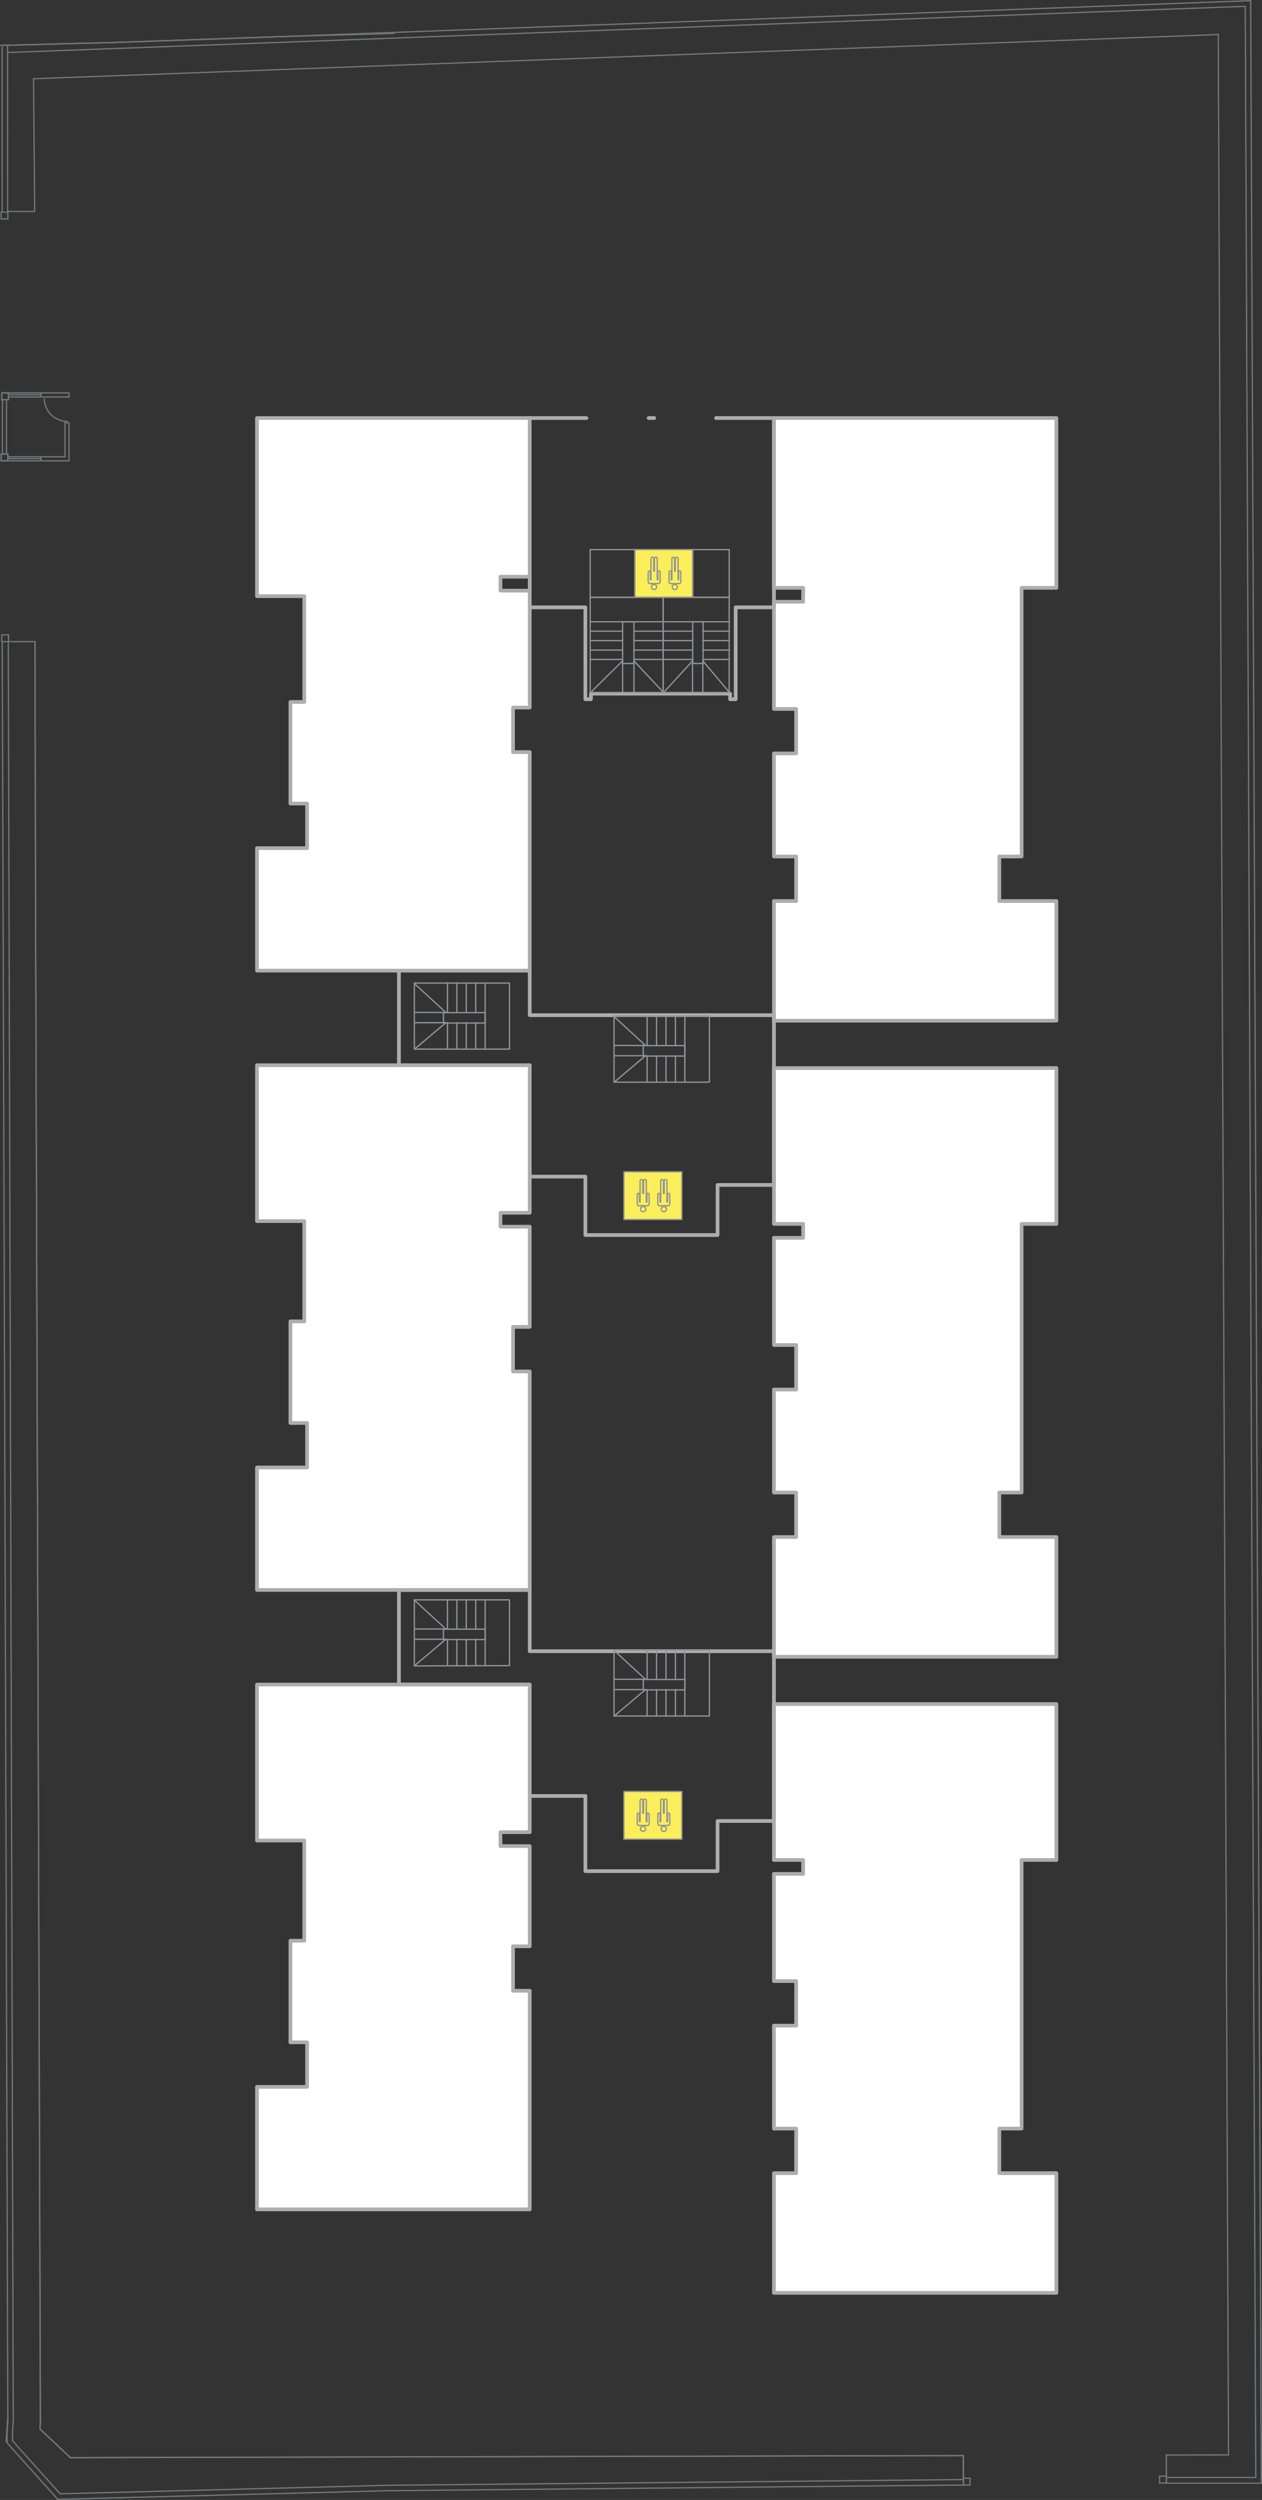 <svg id="B1" xmlns="http://www.w3.org/2000/svg" viewBox="0 0 242 479.25"><rect x="0" y="0" width="242" height="479.25" fill="#333333" stroke="none"/><defs><style>.cls-1,.cls-2,.cls-4,.cls-6{fill:none;}.cls-1,.cls-2{stroke:#737577;}.cls-1,.cls-2,.cls-3,.cls-4,.cls-5,.cls-6{stroke-linecap:round;stroke-linejoin:round;}.cls-1,.cls-2,.cls-5,.cls-6{stroke-width:0.25px;}.cls-2{stroke-dasharray:1000 505.63 505.63 505.63 505.63 505.63;}.cls-3{fill:#fff;}.cls-3,.cls-4{stroke:#aeadae;stroke-width:0.71px;}.cls-5{fill:#faef5a;}.cls-5,.cls-6{stroke:#919396;}</style></defs><g id="LINE"><line class="cls-1" x1="0.47" y1="87.04" x2="0.47" y2="76.62"/></g><g id="LINE-2" data-name="LINE"><line class="cls-1" x1="0.47" y1="75.32" x2="1.25" y2="75.32"/></g><g id="LINE-3" data-name="LINE"><line class="cls-1" x1="7.87" y1="75.32" x2="13.24" y2="75.32"/></g><g id="LINE-4" data-name="LINE"><line class="cls-1" x1="13.24" y1="75.32" x2="13.24" y2="76.1"/></g><g id="LINE-5" data-name="LINE"><line class="cls-1" x1="13.24" y1="81.05" x2="13.24" y2="88.35"/></g><g id="LINE-6" data-name="LINE"><line class="cls-1" x1="13.24" y1="88.35" x2="7.87" y2="88.35"/></g><g id="LINE-7" data-name="LINE"><line class="cls-1" x1="1.25" y1="88.35" x2="0.47" y2="88.35"/></g><g id="LINE-8" data-name="LINE"><line class="cls-1" x1="1.25" y1="87.04" x2="1.25" y2="76.62"/></g><g id="LINE-9" data-name="LINE"><line class="cls-1" x1="7.87" y1="76.1" x2="13.24" y2="76.1"/></g><g id="LINE-10" data-name="LINE"><line class="cls-1" x1="12.46" y1="81.05" x2="12.46" y2="87.57"/></g><g id="LINE-11" data-name="LINE"><line class="cls-1" x1="12.46" y1="87.57" x2="7.87" y2="87.57"/></g><g id="LINE-12" data-name="LINE"><line class="cls-1" x1="13.24" y1="81.05" x2="12.46" y2="81.05"/></g><g id="LINE-13" data-name="LINE"><line class="cls-1" x1="7.87" y1="88.35" x2="7.87" y2="87.57"/></g><g id="LINE-14" data-name="LINE"><line class="cls-1" x1="7.87" y1="76.1" x2="7.87" y2="75.32"/></g><g id="LINE-15" data-name="LINE"><line class="cls-1" x1="1.52" y1="87.57" x2="7.87" y2="87.57"/></g><g id="LINE-16" data-name="LINE"><line class="cls-1" x1="7.87" y1="88.35" x2="1.25" y2="88.35"/></g><g id="LINE-17" data-name="LINE"><line class="cls-1" x1="7.87" y1="87.93" x2="1.52" y2="87.93"/></g><g id="LINE-18" data-name="LINE"><line class="cls-1" x1="1.62" y1="76.1" x2="7.87" y2="76.1"/></g><g id="LINE-19" data-name="LINE"><line class="cls-1" x1="7.87" y1="75.32" x2="1.25" y2="75.32"/></g><g id="LINE-20" data-name="LINE"><line class="cls-1" x1="7.87" y1="75.68" x2="1.62" y2="75.68"/></g><g id="LINE-21" data-name="LINE"><line class="cls-1" x1="1.64" y1="123.01" x2="1.64" y2="121.7"/></g><g id="LINE-22" data-name="LINE"><line class="cls-1" x1="1.64" y1="121.7" x2="0.34" y2="121.7"/></g><g id="LINE-23" data-name="LINE"><line class="cls-1" x1="0.34" y1="121.7" x2="0.34" y2="123.01"/></g><g id="LINE-24" data-name="LINE"><line class="cls-1" x1="0.34" y1="123.01" x2="1.64" y2="123.01"/></g><g id="LINE-25" data-name="LINE"><line class="cls-1" x1="1.52" y1="88.35" x2="1.52" y2="87.04"/></g><g id="LINE-26" data-name="LINE"><line class="cls-1" x1="1.52" y1="87.04" x2="0.21" y2="87.04"/></g><g id="LINE-27" data-name="LINE"><line class="cls-1" x1="0.21" y1="87.04" x2="0.21" y2="88.35"/></g><g id="LINE-28" data-name="LINE"><line class="cls-1" x1="0.21" y1="88.35" x2="1.52" y2="88.35"/></g><g id="LINE-29" data-name="LINE"><line class="cls-1" x1="1.51" y1="41.97" x2="1.51" y2="40.66"/></g><g id="LINE-30" data-name="LINE"><line class="cls-1" x1="1.51" y1="40.66" x2="0.21" y2="40.66"/></g><g id="LINE-31" data-name="LINE"><line class="cls-1" x1="0.21" y1="40.66" x2="0.21" y2="41.97"/></g><g id="LINE-32" data-name="LINE"><line class="cls-1" x1="0.21" y1="41.97" x2="1.51" y2="41.97"/></g><g id="LINE-33" data-name="LINE"><line class="cls-1" x1="1.62" y1="76.62" x2="1.62" y2="75.32"/></g><g id="LINE-34" data-name="LINE"><line class="cls-1" x1="1.62" y1="75.32" x2="0.32" y2="75.32"/></g><g id="LINE-35" data-name="LINE"><line class="cls-1" x1="0.32" y1="75.32" x2="0.32" y2="76.62"/></g><g id="LINE-36" data-name="LINE"><line class="cls-1" x1="0.32" y1="76.62" x2="1.62" y2="76.62"/></g><g id="LINE-37" data-name="LINE"><line class="cls-1" x1="184.72" y1="475.97" x2="184.72" y2="470.76"/></g><g id="LINE-38" data-name="LINE"><line class="cls-1" x1="6.65" y1="40.54" x2="6.43" y2="15.1"/></g><g id="LINE-39" data-name="LINE"><line class="cls-1" x1="6.43" y1="15.1" x2="233.61" y2="6.62"/></g><g id="LINE-40" data-name="LINE"><line class="cls-1" x1="233.61" y1="6.62" x2="235.58" y2="470.61"/></g><g id="LINE-41" data-name="LINE"><line class="cls-1" x1="235.58" y1="470.61" x2="223.64" y2="470.64"/></g><g id="LINE-42" data-name="LINE"><line class="cls-1" x1="184.72" y1="470.74" x2="13.5" y2="471.14"/></g><g id="LINE-43" data-name="LINE"><line class="cls-1" x1="13.5" y1="471.14" x2="7.66" y2="465.65"/></g><g id="LINE-44" data-name="LINE"><line class="cls-1" x1="7.66" y1="465.65" x2="7.75" y2="464.27"/></g><g id="LINE-45" data-name="LINE"><line class="cls-1" x1="7.75" y1="464.27" x2="6.8" y2="166.6"/></g><g id="LINE-46" data-name="LINE"><line class="cls-1" x1="6.8" y1="166.6" x2="6.72" y2="123.01"/></g><g id="LINE-47" data-name="LINE"><line class="cls-1" x1="6.72" y1="123.01" x2="1.64" y2="123.01"/></g><g id="LINE-48" data-name="LINE"><line class="cls-1" x1="6.65" y1="40.54" x2="1.44" y2="40.54"/></g><g id="LINE-49" data-name="LINE"><line class="cls-1" x1="184.72" y1="475.95" x2="184.72" y2="470.76"/></g><g id="LINE-50" data-name="LINE"><line class="cls-1" x1="223.64" y1="475.83" x2="223.64" y2="470.64"/></g><g id="LINE-51" data-name="LINE"><line class="cls-1" x1="186.02" y1="476.39" x2="186.02" y2="475.09"/></g><g id="LINE-52" data-name="LINE"><line class="cls-1" x1="186.02" y1="475.09" x2="184.72" y2="475.08"/></g><g id="LINE-53" data-name="LINE"><line class="cls-1" x1="184.72" y1="475.08" x2="184.72" y2="476.39"/></g><g id="LINE-54" data-name="LINE"><line class="cls-1" x1="184.72" y1="476.39" x2="186.02" y2="476.39"/></g><g id="LINE-55" data-name="LINE"><line class="cls-1" x1="223.64" y1="476" x2="223.65" y2="474.7"/></g><g id="LINE-56" data-name="LINE"><line class="cls-1" x1="223.65" y1="474.7" x2="222.35" y2="474.69"/></g><g id="LINE-57" data-name="LINE"><line class="cls-1" x1="222.35" y1="474.69" x2="222.34" y2="476"/></g><g id="LINE-58" data-name="LINE"><line class="cls-1" x1="222.34" y1="476" x2="223.64" y2="476"/></g><g id="LINE-59" data-name="LINE"><line class="cls-1" x1="184.72" y1="475.97" x2="184.72" y2="470.76"/></g><g id="LINE-60" data-name="LINE"><line class="cls-1" x1="184.72" y1="470.74" x2="13.5" y2="471.14"/></g><g id="LINE-61" data-name="LINE"><line class="cls-1" x1="13.5" y1="471.14" x2="7.66" y2="465.65"/></g><g id="LINE-62" data-name="LINE"><line class="cls-1" x1="7.66" y1="465.65" x2="7.75" y2="464.27"/></g><g id="LINE-63" data-name="LINE"><line class="cls-1" x1="7.75" y1="464.27" x2="6.8" y2="166.6"/></g><g id="LINE-64" data-name="LINE"><line class="cls-1" x1="6.8" y1="166.6" x2="6.72" y2="123.01"/></g><g id="LINE-65" data-name="LINE"><line class="cls-1" x1="184.72" y1="475.95" x2="184.72" y2="470.76"/></g><g id="LINE-66" data-name="LINE"><line class="cls-1" x1="223.64" y1="475.83" x2="223.64" y2="470.64"/></g><g id="LINE-67" data-name="LINE"><line class="cls-1" x1="184.71" y1="476.39" x2="74.24" y2="477.48"/></g><g id="LINE-68" data-name="LINE"><line class="cls-1" x1="74.24" y1="477.48" x2="11.07" y2="479.13"/></g><g id="LINE-69" data-name="LINE"><line class="cls-1" x1="11.07" y1="479.13" x2="1.36" y2="468.31"/></g><g id="LINE-70" data-name="LINE"><line class="cls-1" x1="1.36" y1="468.31" x2="1.36" y2="466.17"/></g><g id="LINE-71" data-name="LINE"><line class="cls-1" x1="1.36" y1="466.17" x2="1.5" y2="464.07"/></g><g id="LINE-72" data-name="LINE"><line class="cls-1" x1="0.42" y1="40.66" x2="0.41" y2="9.07"/></g><g id="LINE-73" data-name="LINE"><line class="cls-1" x1="184.72" y1="475.34" x2="74.22" y2="476.44"/></g><g id="LINE-74" data-name="LINE"><line class="cls-1" x1="74.22" y1="476.44" x2="11.53" y2="478.07"/></g><g id="LINE-75" data-name="LINE"><line class="cls-1" x1="11.53" y1="478.07" x2="2.4" y2="467.91"/></g><g id="LINE-76" data-name="LINE"><line class="cls-1" x1="2.4" y1="467.91" x2="2.4" y2="466.21"/></g><g id="LINE-77" data-name="LINE"><line class="cls-1" x1="2.4" y1="466.21" x2="2.54" y2="464.1"/></g><g id="LINE-78" data-name="LINE"><line class="cls-1" x1="1.46" y1="40.66" x2="1.45" y2="8.82"/></g><g id="LINE-79" data-name="LINE"><line class="cls-1" x1="1.46" y1="10.07" x2="238.79" y2="1.21"/></g><g id="LINE-80" data-name="LINE"><line class="cls-1" x1="238.79" y1="1.21" x2="240.81" y2="474.79"/></g><g id="LINE-81" data-name="LINE"><line class="cls-1" x1="184.72" y1="476.23" x2="184.72" y2="475.21"/></g><g id="LINE-82" data-name="LINE"><line class="cls-1" x1="223.64" y1="476" x2="223.65" y2="474.94"/></g><g id="LINE-83" data-name="LINE"><line class="cls-2" x1="75.54" y1="6.41" x2="53.71" y2="7.02"/></g><g id="LINE-84" data-name="LINE"><line class="cls-2" x1="53.71" y1="7.02" x2="22.95" y2="8.11"/></g><g id="LINE-85" data-name="LINE"><line class="cls-2" x1="22.95" y1="8.11" x2="0.13" y2="8.71"/></g><g id="LINE-86" data-name="LINE"><line class="cls-2" x1="1.5" y1="463.59" x2="1.2" y2="468.07"/></g><g id="LINE-87" data-name="LINE"><line class="cls-1" x1="241.87" y1="476.03" x2="239.83" y2="0.13"/></g><g id="LINE-88" data-name="LINE"><line class="cls-2" x1="239.83" y1="0.13" x2="53.7" y2="7.02"/></g><g id="LINE-89" data-name="LINE"><line class="cls-2" x1="53.7" y1="7.02" x2="22.94" y2="8.11"/></g><g id="LINE-90" data-name="LINE"><line class="cls-2" x1="22.94" y1="8.11" x2="0.13" y2="8.71"/></g><g id="LINE-91" data-name="LINE"><line class="cls-2" x1="1.5" y1="463.62" x2="1.2" y2="468.07"/></g><g id="LINE-92" data-name="LINE"><line class="cls-1" x1="1.52" y1="88.35" x2="1.52" y2="87.04"/></g><g id="LINE-93" data-name="LINE"><line class="cls-1" x1="1.52" y1="87.04" x2="0.21" y2="87.04"/></g><g id="LINE-94" data-name="LINE"><line class="cls-1" x1="0.21" y1="87.04" x2="0.21" y2="88.35"/></g><g id="LINE-95" data-name="LINE"><line class="cls-1" x1="0.21" y1="88.35" x2="1.52" y2="88.35"/></g><g id="LINE-96" data-name="LINE"><line class="cls-1" x1="1.62" y1="76.62" x2="1.62" y2="75.32"/></g><g id="LINE-97" data-name="LINE"><line class="cls-1" x1="1.62" y1="75.32" x2="0.32" y2="75.32"/></g><g id="LINE-98" data-name="LINE"><line class="cls-1" x1="0.32" y1="75.32" x2="0.32" y2="76.62"/></g><g id="LINE-99" data-name="LINE"><line class="cls-1" x1="0.32" y1="76.62" x2="1.62" y2="76.62"/></g><g id="LWPOLYLINE"><polygon class="cls-3" points="148.41 439.55 148.41 416.6 152.67 416.6 152.67 408.06 148.41 408.06 148.41 388.32 152.67 388.32 152.67 379.78 148.41 379.78 148.41 359.23 154.01 359.23 154.01 356.56 148.41 356.56 148.41 326.68 202.57 326.68 202.57 356.56 195.9 356.56 195.9 408.06 191.63 408.06 191.63 416.6 202.57 416.6 202.57 439.55 148.41 439.55"/></g><g id="LWPOLYLINE-2" data-name="LWPOLYLINE"><polygon class="cls-3" points="148.41 195.67 148.41 172.73 152.67 172.73 152.67 164.19 148.41 164.19 148.41 144.44 152.67 144.44 152.67 135.91 148.41 135.91 148.41 115.36 154.01 115.36 154.01 112.69 148.41 112.69 148.41 80.14 202.57 80.14 202.57 112.69 195.9 112.69 195.9 164.19 191.63 164.19 191.63 172.73 202.57 172.73 202.57 195.67 148.41 195.67"/></g><g id="LWPOLYLINE-3" data-name="LWPOLYLINE"><polygon class="cls-3" points="148.41 317.61 148.41 294.66 152.67 294.66 152.67 286.12 148.41 286.12 148.41 266.38 152.67 266.38 152.67 257.84 148.41 257.84 148.41 237.3 154.01 237.3 154.01 234.63 148.41 234.63 148.41 204.75 202.57 204.75 202.57 234.63 195.9 234.63 195.9 286.12 191.63 286.12 191.63 294.66 202.57 294.66 202.57 317.61 148.41 317.61"/></g><g id="LWPOLYLINE-4" data-name="LWPOLYLINE"><polygon class="cls-4" points="101.58 344.29 101.58 322.94 76.5 322.94 76.5 304.8 101.58 304.8 101.58 316.54 148.41 316.54 148.41 349.09 137.6 349.09 137.6 358.7 112.25 358.7 112.25 344.29 101.58 344.29"/></g><g id="LWPOLYLINE-5" data-name="LWPOLYLINE"><polygon class="cls-4" points="101.58 225.56 101.58 204.21 76.5 204.21 76.5 186.07 101.58 186.07 101.58 194.61 148.41 194.61 148.41 227.16 137.6 227.16 137.6 236.76 112.25 236.76 112.25 225.56 101.58 225.56"/></g><g id="LWPOLYLINE-6" data-name="LWPOLYLINE"><polyline class="cls-4" points="101.58 80.14 101.58 116.43 112.25 116.43 112.25 134.04 113.32 134.04 113.32 132.97 140 132.97 140 134.04 141.07 134.04 141.07 116.43 148.41 116.43 148.41 80.14 137.31 80.14"/></g><g id="LWPOLYLINE-7" data-name="LWPOLYLINE"><polygon class="cls-3" points="101.58 423.54 49.28 423.54 49.28 400.06 58.89 400.06 58.89 391.52 55.69 391.52 55.69 372.04 58.35 372.04 58.35 352.83 49.28 352.83 49.28 322.94 101.58 322.94 101.58 351.23 95.97 351.23 95.97 353.9 101.58 353.9 101.58 373.11 98.38 373.11 98.38 381.64 101.58 381.64 101.58 423.54"/></g><g id="LWPOLYLINE-8" data-name="LWPOLYLINE"><polygon class="cls-3" points="101.58 304.8 49.28 304.8 49.28 281.32 58.89 281.32 58.89 272.78 55.69 272.79 55.69 253.31 58.35 253.31 58.35 234.09 49.28 234.09 49.28 204.21 101.58 204.21 101.58 232.49 95.97 232.49 95.97 235.16 101.58 235.16 101.58 254.37 98.38 254.37 98.38 262.91 101.58 262.91 101.58 304.8"/></g><g id="LWPOLYLINE-9" data-name="LWPOLYLINE"><polygon class="cls-3" points="101.58 186.07 49.28 186.07 49.28 162.59 58.89 162.59 58.89 154.05 55.69 154.05 55.69 135.64 55.69 134.57 58.35 134.57 58.35 114.29 49.28 114.29 49.28 80.14 101.58 80.14 101.58 110.56 95.97 110.56 95.97 113.23 101.58 113.23 101.58 135.64 98.38 135.64 98.38 144.18 101.58 144.18 101.58 186.07"/></g><g id="LINE-100" data-name="LINE"><line class="cls-1" x1="2.54" y1="464.1" x2="1.59" y2="123.01"/></g><g id="LINE-101" data-name="LINE"><line class="cls-2" x1="0.43" y1="123.01" x2="1.5" y2="463.62"/></g><line class="cls-1" x1="223.65" y1="476.03" x2="241.87" y2="476.03"/><line class="cls-1" x1="223.65" y1="474.94" x2="240.81" y2="474.94"/><g id="LWPOLYLINE-10" data-name="LWPOLYLINE"><path class="cls-1" d="M40.86,129.67" transform="translate(-27.97 -53.3)"/></g><g id="LWPOLYLINE-11" data-name="LWPOLYLINE"><path class="cls-1" d="M40.86,134.07" transform="translate(-27.97 -53.3)"/></g><g id="LWPOLYLINE-12" data-name="LWPOLYLINE"><path class="cls-1" d="M40.66,134.14" transform="translate(-27.97 -53.3)"/></g><g id="ARC"><path class="cls-1" d="M40.86,134.07a4.39,4.39,0,0,1-4.39-4.26" transform="translate(-27.97 -53.3)"/></g><rect class="cls-5" x="147.61" y="277.92" width="11.11" height="9.15" transform="translate(278.36 511.7) rotate(180)"/><path class="cls-5" d="M155.25,284.6a.49.49,0,0,0-.49.49.49.49,0,1,0,1,0A.49.49,0,0,0,155.25,284.6Z" transform="translate(-27.97 -53.3)"/><path class="cls-5" d="M154.5,284.44h1.55a.36.36,0,0,0,.36-.36h0v-1.8a.21.21,0,0,0-.22-.21.21.21,0,0,0-.21.21v1.45h-.12v-4a.27.27,0,1,0-.53,0v2.35h-.13v-2.35a.31.31,0,0,0-.27-.33.3.3,0,0,0-.26.33v4h-.12v-1.45a.21.21,0,0,0-.22-.21.21.21,0,0,0-.21.21v1.79h0A.37.37,0,0,0,154.5,284.44Z" transform="translate(-27.97 -53.3)"/><path class="cls-5" d="M151.28,284.6a.49.49,0,0,0-.49.49.49.49,0,1,0,1,0A.49.49,0,0,0,151.28,284.6Z" transform="translate(-27.97 -53.3)"/><path class="cls-5" d="M150.53,284.44h1.55a.37.37,0,0,0,.37-.36h0v-1.8a.21.21,0,0,0-.21-.21.21.21,0,0,0-.22.21v1.45h-.12v-4a.3.3,0,0,0-.26-.33.31.31,0,0,0-.27.33v2.35h-.13v-2.35a.27.27,0,1,0-.53,0v4h-.12v-1.45a.21.21,0,0,0-.21-.21.21.21,0,0,0-.22.21v1.79h0A.36.36,0,0,0,150.53,284.44Z" transform="translate(-27.97 -53.3)"/><rect class="cls-5" x="149.72" y="158.66" width="11.11" height="9.15" transform="translate(282.58 273.17) rotate(180)"/><path class="cls-6" d="M157.36,165.34a.49.49,0,1,0,.49.49A.49.49,0,0,0,157.36,165.34Z" transform="translate(-27.97 -53.3)"/><path class="cls-6" d="M156.61,165.18h1.55a.38.38,0,0,0,.37-.37h0V163a.22.22,0,1,0-.43,0v1.44H158v-4a.27.27,0,1,0-.53,0v2.35h-.13v-2.35a.27.27,0,1,0-.53,0v4h-.12V163a.22.22,0,1,0-.43,0v1.79h0A.38.38,0,0,0,156.61,165.18Z" transform="translate(-27.97 -53.3)"/><path class="cls-6" d="M153.39,165.34a.49.49,0,1,0,.49.49A.49.49,0,0,0,153.39,165.34Z" transform="translate(-27.97 -53.3)"/><path class="cls-6" d="M152.65,165.18h1.54a.38.38,0,0,0,.37-.37h0V163a.22.22,0,1,0-.43,0v1.44H154v-4a.28.28,0,1,0-.54,0v2.35h-.13v-2.35a.27.27,0,1,0-.53,0v4h-.12V163a.22.22,0,0,0-.21-.22.21.21,0,0,0-.21.22v1.79h0A.37.37,0,0,0,152.65,165.18Z" transform="translate(-27.97 -53.3)"/><rect class="cls-6" x="141.14" y="158.66" width="8.58" height="9.15" transform="translate(262.89 273.17) rotate(180)"/><rect class="cls-6" x="160.77" y="158.66" width="7.03" height="9.15" transform="translate(300.61 273.17) rotate(180)"/><rect class="cls-5" x="147.61" y="396.72" width="11.11" height="9.15" transform="translate(278.36 749.3) rotate(180)"/><path class="cls-5" d="M155.25,403.4a.49.49,0,1,0,.49.49A.49.49,0,0,0,155.25,403.4Z" transform="translate(-27.97 -53.3)"/><path class="cls-5" d="M154.5,403.24h1.55a.36.36,0,0,0,.36-.36h0v-1.8a.21.21,0,0,0-.22-.21.21.21,0,0,0-.21.21v1.44h-.12v-4a.27.27,0,1,0-.53,0v2.35h-.13v-2.35a.31.31,0,0,0-.27-.33.3.3,0,0,0-.26.33v4h-.12v-1.44a.21.21,0,0,0-.22-.21.21.21,0,0,0-.21.21v1.79h0A.37.37,0,0,0,154.5,403.24Z" transform="translate(-27.97 -53.3)"/><path class="cls-5" d="M151.28,403.4a.49.49,0,1,0,.49.49A.49.49,0,0,0,151.28,403.4Z" transform="translate(-27.97 -53.3)"/><path class="cls-5" d="M150.53,403.24h1.55a.37.37,0,0,0,.37-.36h0v-1.8a.21.21,0,0,0-.21-.21.21.21,0,0,0-.22.21v1.44h-.12v-4a.3.3,0,0,0-.26-.33.31.31,0,0,0-.27.33v2.35h-.13v-2.35a.27.27,0,1,0-.53,0v4h-.12v-1.44a.21.21,0,0,0-.21-.21.21.21,0,0,0-.22.21v1.79h0A.36.36,0,0,0,150.53,403.24Z" transform="translate(-27.97 -53.3)"/><path class="cls-6" d="M155.14,167.81h-14v18.24h14Zm-7.78,12.68v-8h2.18v8Z" transform="translate(-27.97 -53.3)"/><line class="cls-6" x1="121.57" y1="121" x2="127.17" y2="121"/><line class="cls-6" x1="113.17" y1="121" x2="119.39" y2="121"/><polyline class="cls-6" points="127.17 119.19 121.57 119.19 119.39 119.19 113.17 119.19"/><line class="cls-6" x1="121.57" y1="122.81" x2="127.17" y2="122.81"/><line class="cls-6" x1="113.17" y1="122.81" x2="119.39" y2="122.81"/><line class="cls-6" x1="121.57" y1="124.62" x2="127.17" y2="124.62"/><line class="cls-6" x1="113.17" y1="124.62" x2="119.39" y2="124.62"/><line class="cls-6" x1="121.57" y1="126.42" x2="127.17" y2="126.42"/><line class="cls-6" x1="113.17" y1="126.42" x2="119.39" y2="126.42"/><path class="cls-6" d="M149.54,180.33" transform="translate(-27.97 -53.3)"/><path class="cls-6" d="M149.54,180l5.61,6" transform="translate(-27.97 -53.3)"/><path class="cls-6" d="M147.36,180l-6.09,6" transform="translate(-27.97 -53.3)"/><path class="cls-6" d="M147.36,180v6" transform="translate(-27.97 -53.3)"/><path class="cls-6" d="M149.54,180v6" transform="translate(-27.97 -53.3)"/><path class="cls-6" d="M167.8,167.81H155.15v18.24H167.8Zm-7,12.68v-8h2v8Z" transform="translate(-27.97 -53.3)"/><line class="cls-6" x1="134.77" y1="121" x2="139.84" y2="121"/><line class="cls-6" x1="127.18" y1="121" x2="132.81" y2="121"/><polyline class="cls-6" points="139.84 119.19 134.77 119.19 132.81 119.19 127.18 119.19"/><line class="cls-6" x1="134.77" y1="122.81" x2="139.84" y2="122.81"/><line class="cls-6" x1="127.18" y1="122.81" x2="132.81" y2="122.81"/><line class="cls-6" x1="134.77" y1="124.62" x2="139.84" y2="124.62"/><line class="cls-6" x1="127.18" y1="124.62" x2="132.81" y2="124.62"/><line class="cls-6" x1="134.77" y1="126.42" x2="139.84" y2="126.42"/><line class="cls-6" x1="127.18" y1="126.42" x2="132.81" y2="126.42"/><path class="cls-6" d="M162.74,180.33" transform="translate(-27.97 -53.3)"/><path class="cls-6" d="M162.74,180l5.07,6" transform="translate(-27.97 -53.3)"/><path class="cls-6" d="M160.77,180l-5.5,6" transform="translate(-27.97 -53.3)"/><path class="cls-6" d="M160.77,180v6" transform="translate(-27.97 -53.3)"/><path class="cls-6" d="M162.74,180v6" transform="translate(-27.97 -53.3)"/><path class="cls-6" d="M164,260.75V248.09H145.72v12.66Zm-12.68-7h8v2h-8Z" transform="translate(-27.97 -53.3)"/><line class="cls-6" x1="129.52" y1="202.39" x2="129.52" y2="207.45"/><line class="cls-6" x1="129.52" y1="194.79" x2="129.52" y2="200.42"/><polyline class="cls-6" points="131.33 207.45 131.33 202.39 131.33 200.42 131.33 194.79"/><line class="cls-6" x1="127.71" y1="202.39" x2="127.71" y2="207.45"/><line class="cls-6" x1="127.71" y1="194.79" x2="127.71" y2="200.42"/><line class="cls-6" x1="125.9" y1="202.39" x2="125.9" y2="207.45"/><line class="cls-6" x1="125.9" y1="194.79" x2="125.9" y2="200.42"/><line class="cls-6" x1="124.09" y1="202.39" x2="124.09" y2="207.45"/><line class="cls-6" x1="124.09" y1="194.79" x2="124.09" y2="200.42"/><path class="cls-6" d="M151.45,255.69" transform="translate(-27.97 -53.3)"/><path class="cls-6" d="M151.75,255.69l-6,5.07" transform="translate(-27.97 -53.3)"/><path class="cls-6" d="M151.75,253.72l-6-5.51" transform="translate(-27.97 -53.3)"/><path class="cls-6" d="M151.75,253.72h-6" transform="translate(-27.97 -53.3)"/><path class="cls-6" d="M151.75,255.69h-6" transform="translate(-27.97 -53.3)"/><path class="cls-6" d="M125.67,254.42V241.76H107.43v12.66Zm-12.67-7h8v2h-8Z" transform="translate(-27.97 -53.3)"/><line class="cls-6" x1="91.22" y1="196.06" x2="91.22" y2="201.12"/><line class="cls-6" x1="91.22" y1="188.46" x2="91.22" y2="194.09"/><polyline class="cls-6" points="93.03 201.12 93.03 196.06 93.03 194.09 93.03 188.46"/><line class="cls-6" x1="89.41" y1="196.06" x2="89.41" y2="201.12"/><line class="cls-6" x1="89.41" y1="188.46" x2="89.41" y2="194.09"/><line class="cls-6" x1="87.61" y1="196.06" x2="87.61" y2="201.12"/><line class="cls-6" x1="87.61" y1="188.46" x2="87.61" y2="194.09"/><line class="cls-6" x1="85.8" y1="196.06" x2="85.8" y2="201.12"/><line class="cls-6" x1="85.8" y1="188.46" x2="85.8" y2="194.09"/><path class="cls-6" d="M113.16,249.35" transform="translate(-27.97 -53.3)"/><path class="cls-6" d="M113.46,249.35l-6,5.07" transform="translate(-27.97 -53.3)"/><path class="cls-6" d="M113.46,247.39l-6-5.51" transform="translate(-27.97 -53.3)"/><path class="cls-6" d="M113.46,247.39h-6" transform="translate(-27.97 -53.3)"/><path class="cls-6" d="M113.46,249.35h-6" transform="translate(-27.97 -53.3)"/><path class="cls-6" d="M125.67,372.61V360H107.43v12.66Zm-12.67-7h8v2h-8Z" transform="translate(-27.97 -53.3)"/><line class="cls-6" x1="91.22" y1="314.25" x2="91.22" y2="319.32"/><line class="cls-6" x1="91.22" y1="306.66" x2="91.22" y2="312.28"/><polyline class="cls-6" points="93.03 319.31 93.03 314.25 93.03 312.28 93.03 306.66"/><line class="cls-6" x1="89.41" y1="314.25" x2="89.41" y2="319.32"/><line class="cls-6" x1="89.41" y1="306.66" x2="89.41" y2="312.28"/><line class="cls-6" x1="87.61" y1="314.25" x2="87.61" y2="319.32"/><line class="cls-6" x1="87.61" y1="306.66" x2="87.61" y2="312.28"/><line class="cls-6" x1="85.8" y1="314.25" x2="85.8" y2="319.32"/><line class="cls-6" x1="85.8" y1="306.66" x2="85.8" y2="312.28"/><path class="cls-6" d="M113.16,367.55" transform="translate(-27.97 -53.3)"/><path class="cls-6" d="M113.46,367.55l-6,5.07" transform="translate(-27.97 -53.3)"/><path class="cls-6" d="M113.46,365.58l-6-5.5" transform="translate(-27.97 -53.3)"/><path class="cls-6" d="M113.46,365.58h-6" transform="translate(-27.97 -53.3)"/><path class="cls-6" d="M113.46,367.55h-6" transform="translate(-27.97 -53.3)"/><path class="cls-6" d="M164,382.26V369.6H145.72v12.66Zm-12.68-7h8v2h-8Z" transform="translate(-27.97 -53.3)"/><line class="cls-6" x1="129.52" y1="323.9" x2="129.52" y2="328.96"/><line class="cls-6" x1="129.52" y1="316.31" x2="129.52" y2="321.93"/><polyline class="cls-6" points="131.33 328.96 131.33 323.9 131.33 321.93 131.33 316.31"/><line class="cls-6" x1="127.71" y1="323.9" x2="127.71" y2="328.96"/><line class="cls-6" x1="127.71" y1="316.31" x2="127.71" y2="321.93"/><line class="cls-6" x1="125.9" y1="323.9" x2="125.9" y2="328.96"/><line class="cls-6" x1="125.9" y1="316.31" x2="125.9" y2="321.93"/><line class="cls-6" x1="124.09" y1="323.9" x2="124.09" y2="328.96"/><line class="cls-6" x1="124.09" y1="316.31" x2="124.09" y2="321.93"/><path class="cls-6" d="M151.45,377.2" transform="translate(-27.97 -53.3)"/><path class="cls-6" d="M151.75,377.2l-6,5.07" transform="translate(-27.97 -53.3)"/><path class="cls-6" d="M151.75,375.23l-6-5.51" transform="translate(-27.97 -53.3)"/><path class="cls-6" d="M151.75,375.23h-6" transform="translate(-27.97 -53.3)"/><path class="cls-6" d="M151.75,377.2h-6" transform="translate(-27.97 -53.3)"/><line class="cls-4" x1="101.58" y1="80.14" x2="112.45" y2="80.14"/><line class="cls-4" x1="125.45" y1="80.14" x2="124.38" y2="80.14"/></svg>